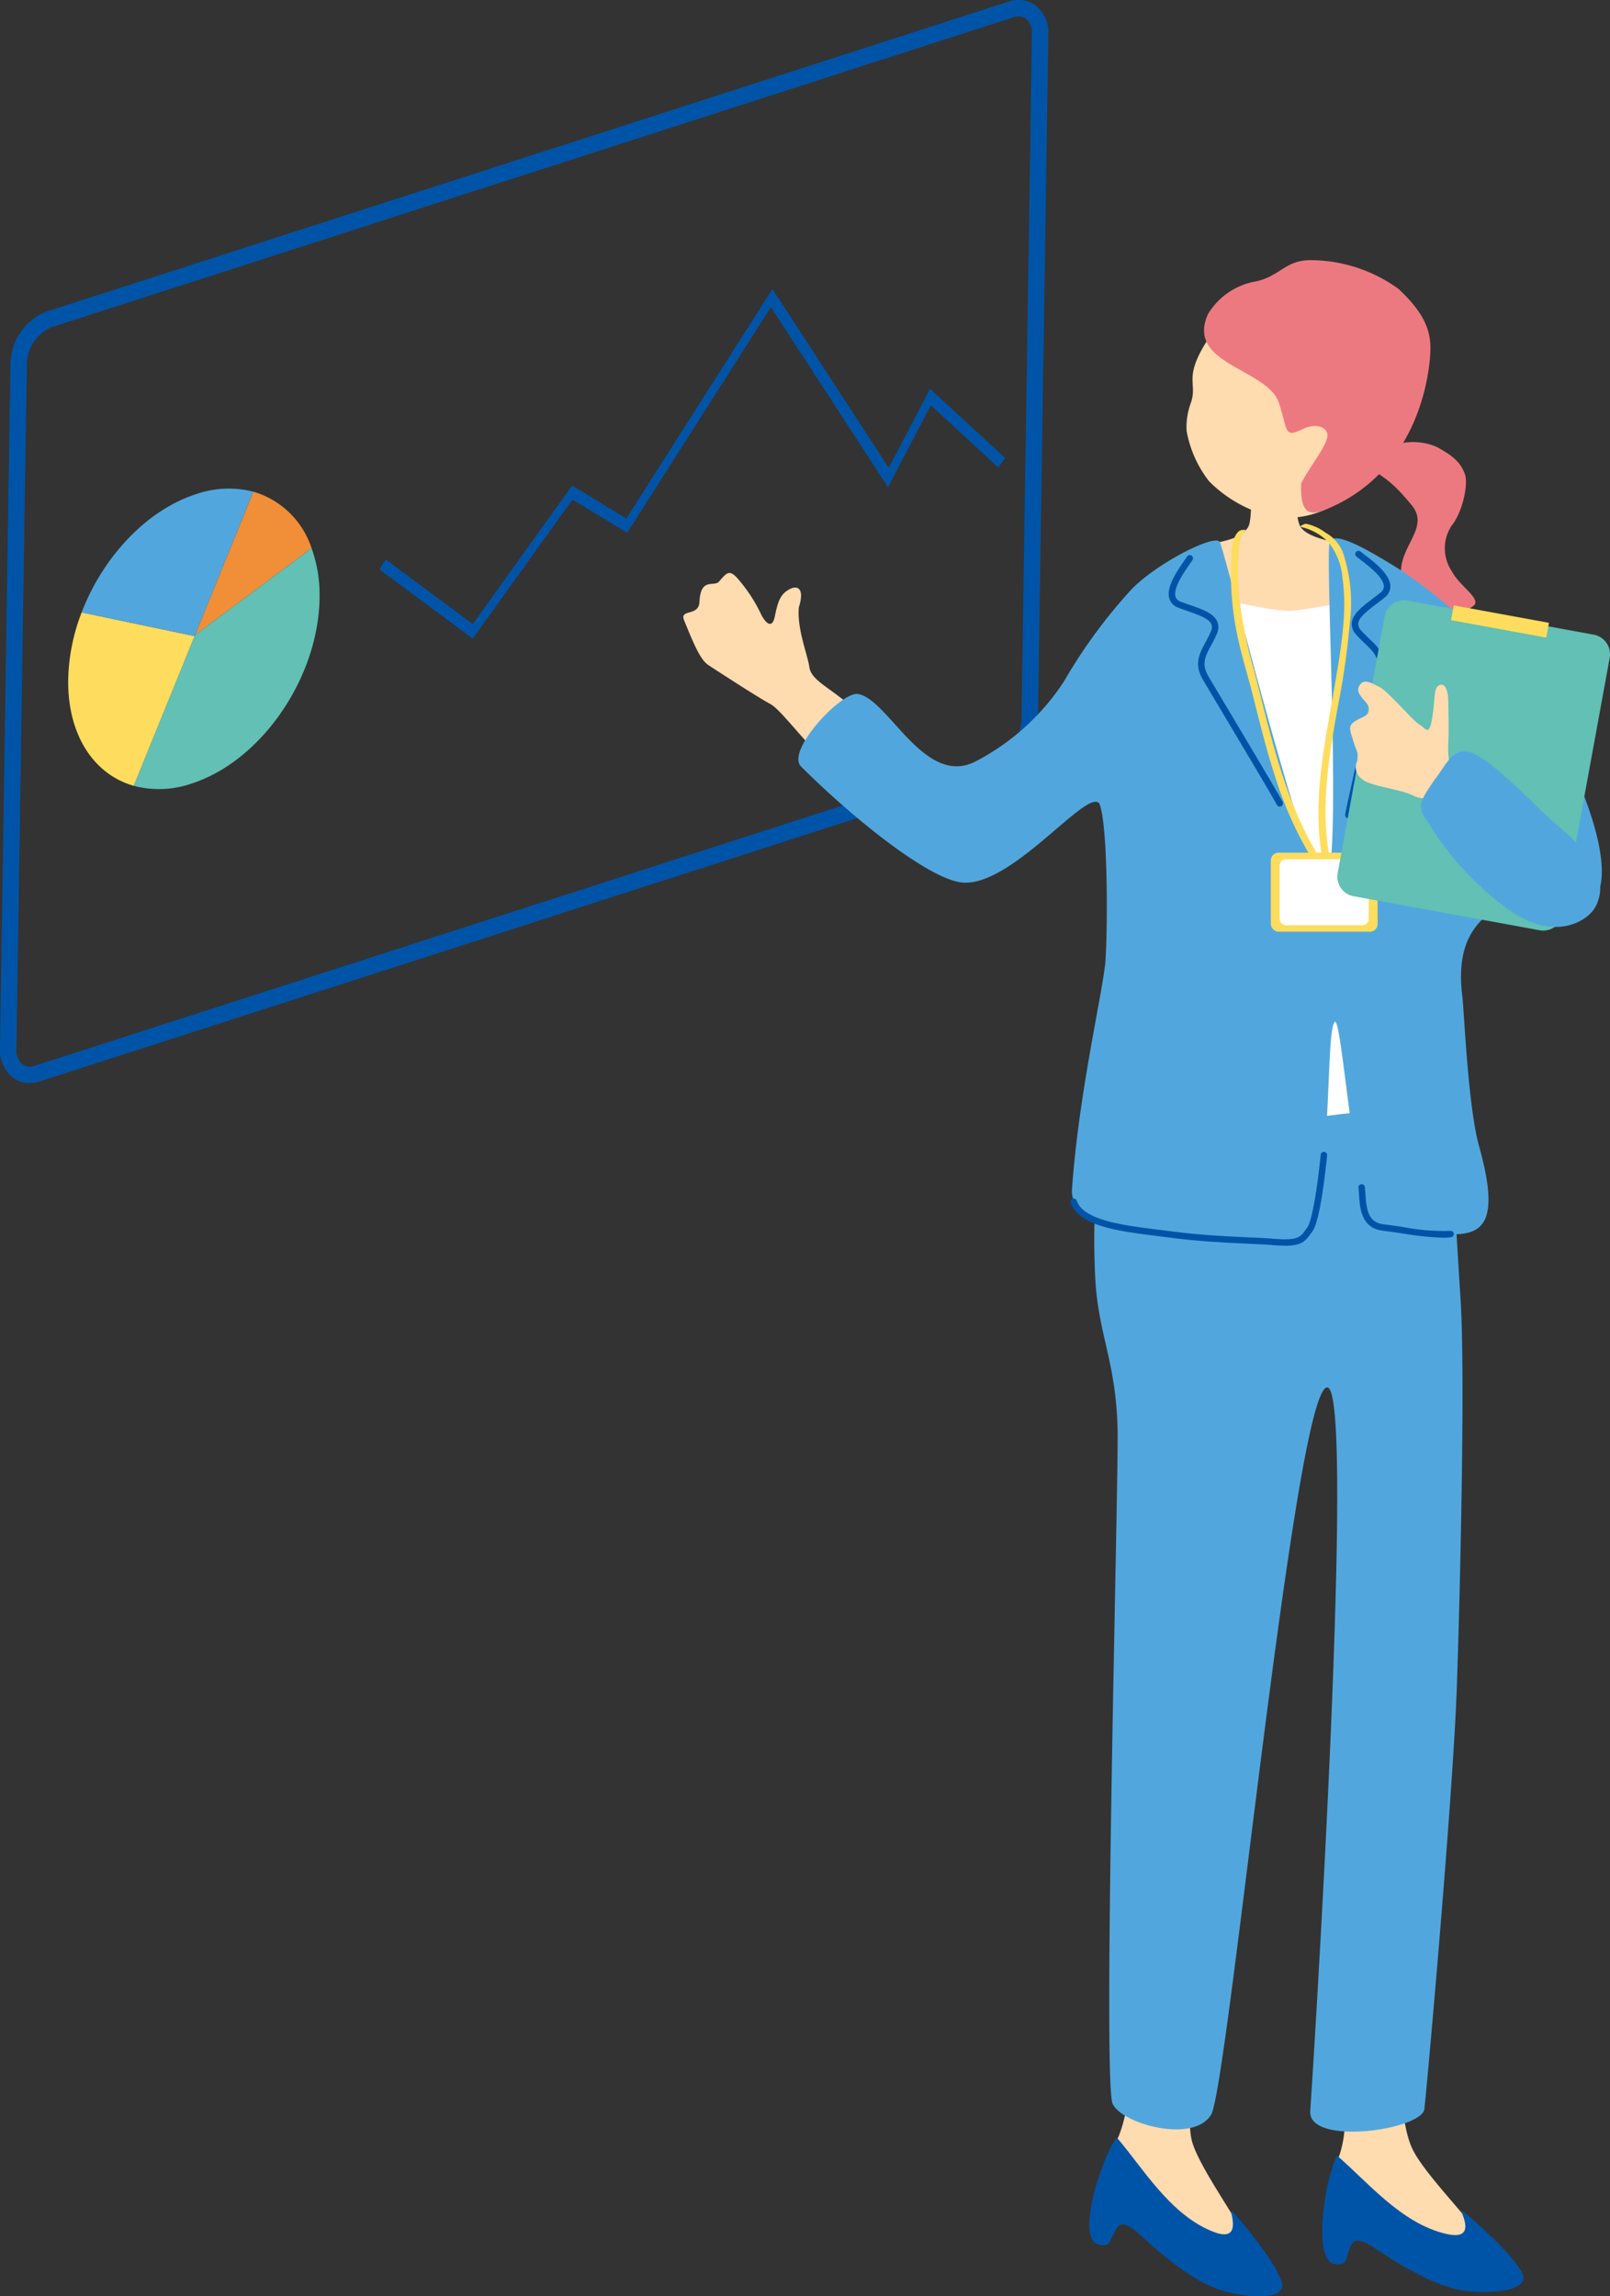 <svg xmlns="http://www.w3.org/2000/svg" xmlns:xlink="http://www.w3.org/1999/xlink" width="157.844" height="225.052" viewBox="0 0 157.844 225.052"><rect x="0" y="0" width="157.844" height="225.052" fill="#333333" stroke="none"/><defs><clipPath id="a"><rect width="157.844" height="225.052" fill="none"/></clipPath></defs><g transform="translate(366)"><g transform="translate(-366)" clip-path="url(#a)"><path d="M2.9,106.147a2.731,2.731,0,0,1-1.649-.536A3.385,3.385,0,0,1,0,102.768L1.023,35.607a5.6,5.6,0,0,1,3.542-5.072L98.847.171a2.9,2.9,0,0,1,2.685.367,3.381,3.381,0,0,1,1.247,2.841L101.756,70.54a5.605,5.605,0,0,1-3.541,5.073L3.933,105.977a3.35,3.35,0,0,1-1.036.17M99.877,1.612a1.762,1.762,0,0,0-.536.092L5.059,32.068a4.024,4.024,0,0,0-2.425,3.563L1.612,102.793a1.814,1.814,0,0,0,.594,1.522,1.32,1.32,0,0,0,1.232.128L97.72,74.08a4.024,4.024,0,0,0,2.425-3.564l1.023-67.162a1.808,1.808,0,0,0-.594-1.522,1.149,1.149,0,0,0-.7-.221" transform="translate(0 0)" fill="#0054a7"/><path d="M55.324,69.427,46.18,62.647l.626-.971L55.334,68l9.738-13.576,5.318,3.229L84.711,35.164l11.4,17.526,4.053-7.75,7.363,6.783-.674.93-6.613-6.092-4.2,8.027L84.558,36.932,70.47,59.054,65.1,55.8Z" transform="translate(-8.98 -6.838)" fill="#0054a7"/><path d="M29.452,59.819,23.737,73.871,35.164,65.36a8.524,8.524,0,0,0-5.712-5.541" transform="translate(-4.616 -11.632)" fill="#f18e38"/><path d="M33.713,66.7,22.285,75.208l-.041.1.832.175-.832-.175L16.275,89.985a9.748,9.748,0,0,0,5.682-.224c6.8-2.192,12.417-10.317,12.537-18.149a13.585,13.585,0,0,0-.781-4.915" transform="translate(-3.165 -12.97)" fill="#62c0b4"/><path d="M19.941,77.319l.678-.505-11-2.305A19.242,19.242,0,0,0,8.3,81.068C8.218,86.528,10.829,90.4,14.724,91.5l5.97-14.675-.074-.015Z" transform="translate(-1.614 -14.488)" fill="#fedc5e"/><path d="M21.156,59.989c-4.886,1.573-9.155,6.2-11.22,11.589l11,2.305.074.015.041-.1,5.715-14.052a9.774,9.774,0,0,0-5.611.243" transform="translate(-1.932 -11.559)" fill="#51a7dd"/><path d="M165.307,55.5a23.926,23.926,0,0,1,4.123-1.575,5.88,5.88,0,0,1,3.5.306c1.737.912,2.442,1.618,2.835,2.708.349.967-.219,3.718-1.323,5.069a4.032,4.032,0,0,0,.052,4.459c.731,1.444,3,2.729,2.086,3.388-2.672,1.93-4.351,1.2-5.621-.2-4.091-4.523,1.978-6.773-.409-9.678s-2.942-2.689-5.243-4.479" transform="translate(-32.145 -10.462)" fill="#ed7980"/><path d="M160.978,54.427a9.029,9.029,0,0,1-8.107,2.892,12.875,12.875,0,0,1-6.258-3.479,11.225,11.225,0,0,1-2.2-4.928,6.745,6.745,0,0,1,.4-2.706c.737-2.065-.826-2.372,1.713-6.309.771-1.2,5.077-6.512,11.619-5.421,5.75.959,8.106,14.559,2.836,19.95" transform="translate(-28.078 -6.676)" fill="#ffdbb0"/><path d="M146.93,36.935a6.817,6.817,0,0,1,4.43-3.15c2.67-.457,3.051-2.214,5.828-2.131a14.758,14.758,0,0,1,8.428,2.824c2.4,2.251,3.092,3.9,3.118,5.7s-.766,12.034-10.257,15.913c-1.518.619-2.539.5-2.413-2.565.978-1.891,2.784-3.978,2.559-4.87s-1.514-.885-2.3-.5c-1.966.957-1.522.333-2.426-2.476-1.1-3.426-9.2-3.778-6.971-8.738" transform="translate(-28.496 -6.155)" fill="#ed7980"/><path d="M154.858,58.148c-.279,0-3.939.262-4.287.229-.139.59.027,3.875-.379,4.563-.933,1.578-3.465,1.321-4.644,2.134-1.263.872-2.652,2.637-2.51,4.1.021,2.032.182,9.513.264,10.2.549,4.571,8.971,4.575,10.848,4.51,7.069-.244,12.005-2.377,12.188-9.081a16.626,16.626,0,0,0-5.837-9.672c-.887-.728-4.034-.789-5.11-2.08-.684-.821-.532-4.507-.532-4.9" transform="translate(-27.812 -11.307)" fill="#ffdbb0"/><path d="M144.489,72.332c2.133.122,7.255,1.761,9.754,1.578a41.958,41.958,0,0,0,6.024-1.148c2.5-.487,3.3,2.372,3.364,6.028s-.792,14.749-.549,18.892,9.29,30.223,3.926,30.284-26.134,3.743-26.195-1.56.568-53.039,3.676-54.075" transform="translate(-27.381 -14.065)" fill="#fff"/><path d="M162.184,260.292c2.185-3.879.589-8.225,1.462-12.405.454-2.169,5.784-4.314,5.5-2.2-.367,2.751-.625,9.695.92,12.685,1.724,3.337,8.639,9.607,7.24,10.363-3.664.855-16.565-3.744-15.124-8.441" transform="translate(-31.516 -47.606)" fill="#ffdbb0"/><path d="M162.381,262.276c2.877,2.433,6.279,6.663,10.711,7.663,3.466.8.893-2.833,1.618-2.237,1.575,1.295,4.765,4.159,5.76,5.966,1.028,1.864-2.815,2.122-5.212,1.892-1.45-.139-4.1-.8-9.025-4.124-1.549-1.045-2.264-1.12-2.57-.2-.507,1.529-.394,1.729-1.427,1.671-2.342-.133-1.068-8.408.144-10.634" transform="translate(-31.293 -51.001)" fill="#0054a7"/><path d="M135.077,254.687c2.753-3.5,2.2-14.491,2.071-18.76-.321-10.363,12.271-15.806,9.486-2.466-2.338,11.2-4.542,17.343-3.472,20.534,1.193,3.561,7.066,10.816,5.569,11.349-3.751.284-15.8-6.237-13.654-10.657" transform="translate(-26.217 -43.862)" fill="#ffdbb0"/><path d="M135.271,260.067c2.471,2.844,5.185,7.545,9.412,9.212,3.3,1.32,1.315-2.662,1.941-1.963,1.358,1.52,4.072,4.84,4.779,6.777.73,2-3.108,1.667-5.441,1.073-1.411-.359-3.925-1.417-8.287-5.458-1.371-1.27-2.065-1.453-2.509-.588-.735,1.433-.654,1.649-1.666,1.433-2.294-.49.231-8.473,1.77-10.487" transform="translate(-25.781 -50.571)" fill="#0054a7"/><path d="M148.484,136.051a62.43,62.43,0,0,0,8.916-.569c5.266-.574,9.058,1.275,10.1,3.925s1.037,5.752,1.589,14.182c.479,7.3-.045,28.979-.367,38.144-.367,10.453-2.867,38.512-3.179,41.262-.231,2.037-11.432,3.668-11.187.183.324-4.613,4.509-71.053,1.651-70.908-3.184.161-9.72,68.525-11.37,71.275-1.79,2.983-9.339.727-9.719-1.284-.865-4.581.644-60.446.55-65.712-.122-6.846-1.926-9.418-2.2-15.16-.349-7.292.433-12.952,1.174-15.147s10.3-.135,14.038-.19" transform="translate(-25.899 -26.295)" fill="#51a7dd"/><path d="M98.12,89.1c-2.8-2.334-5.271-5.922-6.423-6.545s-4.133-2.55-6.039-3.789c-.775-.5-1.354-1.8-2.417-4.415-.47-1.154,1.438-.341,1.506-1.8.114-2.463,1.429-1.431,1.92-2,.847-.981,1.061-1.277,2.144.084a15,15,0,0,1,1.951,3.074c.339.721,1.087,1.679,1.376.252s.536-2.192,1.445-2.66,1.45.086.909,1.77c-.206,2.086.864,4.668,1.029,5.861s1.647,1.837,3.622,3.443,1.772,9.062-1.024,6.728" transform="translate(-16.172 -13.556)" fill="#ffdbb0"/><path d="M163.9,125.078c-1.1-3.974-1.452-13.169-1.65-14.774-.615-5,1.231-7.007,2.952-8.3,3.335-2.5,7.459,2.438,10.04-1.147,2.8-3.891-3.622-16.8-6.6-20.655a54.811,54.811,0,0,0-12.436-11.6c-2.69-1.667-6.4-3.927-6.939-2.8-.526,1.1,1.329,33.209-.5,33.34s-9.776-32.509-10.3-33.3-6.409,2.216-8.776,4.8a51.273,51.273,0,0,0-6.454,8.822,22.932,22.932,0,0,1-8.822,7.96c-4.948,2.367-8.432-6.171-11.4-6.67-1.639-.275-7.1,5.594-5.594,7.1,4.711,4.711,11.97,10.658,15.491,11.332,4.877.932,12.622-9.4,13.77-7.674.913,2.265.791,13.981.538,15.921-.5,3.849-2.6,12.912-3.228,21.838-.382,5.461,14.772,4.54,21.354,5.271,4.63.515,3.283-21.015,4.428-21.659.715-.4,2.065,19.97,4.16,20.081,7.446.392,13.2,3.73,9.969-7.889" transform="translate(-18.892 -12.737)" fill="#51a7dd"/><path d="M151.282,149.336c-.379,0-.826-.023-1.358-.071-.449-.04-1.161-.072-2.042-.113-1.974-.089-4.958-.226-7.706-.588-.421-.056-.85-.109-1.282-.163-3.842-.477-7.818-.97-8.6-3.275a.315.315,0,1,1,.6-.2c.66,1.932,4.6,2.421,8.084,2.853.434.053.865.107,1.287.163,2.721.359,5.689.494,7.653.584.893.04,1.613.073,2.069.114,2.55.228,2.8-.118,3.3-.8.06-.082.122-.168.19-.257.431-.564.93-3.239,1.335-7.156a.316.316,0,0,1,.629.064c-.3,2.935-.8,6.614-1.462,7.475l-.18.245c-.524.721-.909,1.133-2.507,1.133" transform="translate(-25.332 -27.25)" fill="#0054a7"/><path d="M173.634,149.326a31.932,31.932,0,0,1-4.066-.435c-.648-.094-1.284-.188-1.864-.259-2.109-.258-2.235-2.232-2.318-3.539-.016-.241-.03-.466-.056-.661a.316.316,0,0,1,.628-.082c.027.207.042.446.058.7.1,1.563.294,2.773,1.764,2.952.585.072,1.227.165,1.88.261a20.622,20.622,0,0,0,4.65.386.316.316,0,1,1,.1.624,5.126,5.126,0,0,1-.771.05" transform="translate(-32.149 -28.016)" fill="#0054a7"/><path d="M153.118,92.187a.314.314,0,0,1-.277-.173c-.342-.675-3.109-5.313-5.13-8.7-1.032-1.73-1.882-3.154-2.145-3.61-.871-1.5-.31-2.54.284-3.636a11.531,11.531,0,0,0,.52-1.042.9.9,0,0,0,.046-.727c-.246-.553-1.264-.909-2.341-1.286-.288-.1-.581-.2-.87-.313a1.391,1.391,0,0,1-.9-.889c-.349-1.12.744-2.7,1.468-3.747.1-.148.194-.28.266-.391a.316.316,0,0,1,.529.346c-.075.114-.169.251-.275.4-.574.83-1.64,2.373-1.383,3.2a.776.776,0,0,0,.52.485c.284.108.573.209.855.308,1.262.441,2.353.822,2.71,1.625a1.5,1.5,0,0,1-.041,1.227,11.97,11.97,0,0,1-.546,1.1c-.574,1.057-.987,1.821-.294,3.018.264.455,1.112,1.876,2.142,3.6,2.025,3.4,4.8,8.045,5.151,8.739a.315.315,0,0,1-.287.459" transform="translate(-27.659 -13.132)" fill="#0054a7"/><path d="M164.131,93.215a.317.317,0,0,0,.21-.25c.118-.748,1.321-6.013,2.2-9.858.449-1.963.819-3.58.93-4.1.365-1.7-.488-2.511-1.39-3.371a11.107,11.107,0,0,1-.815-.832.892.892,0,0,1-.268-.677c.064-.6.923-1.254,1.832-1.944.242-.184.489-.372.731-.566a1.387,1.387,0,0,0,.583-1.122c-.013-1.173-1.54-2.34-2.55-3.113-.144-.11-.271-.207-.373-.289a.316.316,0,0,0-.4.492c.106.085.238.186.387.3.8.612,2.292,1.753,2.3,2.618a.778.778,0,0,1-.345.622c-.238.19-.481.375-.719.556-1.066.809-1.985,1.508-2.078,2.381a1.505,1.505,0,0,0,.416,1.154,12.067,12.067,0,0,0,.859.879c.871.829,1.5,1.427,1.209,2.781-.11.514-.48,2.127-.927,4.087-.881,3.855-2.088,9.132-2.209,9.9a.315.315,0,0,0,.414.348" transform="translate(-31.835 -13.034)" fill="#0054a7"/><path d="M150.634,64.563c-.817.63-.764,2.259-.8,3.176a28.725,28.725,0,0,0,.432,6.191c.414,2.344,1.167,4.642,1.745,6.949.64,2.555,1.277,5.114,2.084,7.621a37.153,37.153,0,0,0,3.685,8.242c.113.183.761-.077.694-.185-3.445-5.563-4.765-12.02-6.377-18.273a41.8,41.8,0,0,1-1.522-7.831,24.445,24.445,0,0,1,0-3.61c.049-.583.068-1.829.6-2.241.283-.218-.4-.142-.537-.039" transform="translate(-29.131 -12.535)" fill="#fedc5e"/><path d="M158.38,64.052A5.35,5.35,0,0,1,161,65.523a6.3,6.3,0,0,1,1.391,3.521c.466,3.173-.1,6.6-.622,9.734-1.025,6.206-2.58,12.448-1.158,18.727.043.189.739.016.694-.186-1.187-5.242-.3-10.509.639-15.712a77.078,77.078,0,0,0,1.146-7.935,15.771,15.771,0,0,0-.634-7.069,3.829,3.829,0,0,0-1.74-2.014,4.685,4.685,0,0,0-1.893-.862c-.177-.01-.8.3-.439.325" transform="translate(-30.776 -12.392)" fill="#fedc5e"/><rect width="10.47" height="7.745" rx="0.758" transform="translate(124.591 83.569)" fill="#fedc5e"/><path d="M.633,0H8.1a.633.633,0,0,1,.633.633v5.2a.632.632,0,0,1-.632.632H.632A.632.632,0,0,1,0,5.829V.633A.633.633,0,0,1,.633,0Z" transform="translate(125.459 84.212)" fill="#fff"/><path d="M184.872,103.794a1.95,1.95,0,0,1-2.247,1.585l-18.284-3.343A1.95,1.95,0,0,1,162.8,99.76l4.591-25.111a1.95,1.95,0,0,1,2.247-1.584l18.283,3.342a1.951,1.951,0,0,1,1.543,2.276Z" transform="translate(-31.651 -14.202)" fill="#62c0b4"/><rect width="1.472" height="9.484" transform="matrix(0.18, -0.984, 0.984, 0.18, 142.262, 60.782)" fill="#fedc5e"/><path d="M164.818,86.8c.8-.486,1.363-.48,1.344-1.209s-1.41-1.344-.965-2.212,1.272-.259,2.024.092,3.22,3.262,3.876,3.652.954,1.241,1.263-.623.131-2.872.633-3.183.913.205.946,1.482.06,3.4,0,4.293a8.015,8.015,0,0,0,.285,2.559c.175.885-.354,1.716-1.605,2.49a2.363,2.363,0,0,1-2.078-.028,7.418,7.418,0,0,0-1.352-.466c-1.481-.393-3.25-.669-3.744-1.2a1.407,1.407,0,0,1-.47-1.677c.209-.981-.023-.912-.325-1.947s-.632-1.532.168-2.018" transform="translate(-31.952 -16.127)" fill="#ffdbb0"/><path d="M174.257,94.216c1.29-1.578,1.951-3.974,4.676-2.109s4.952,4.493,8.161,7.243c3.987,3.419,3.735,5.847,2.934,7.335-.642,1.192-3.759,3.552-8.492.254a29.544,29.544,0,0,1-7.921-8.6c-1.147-1.577-.793-1.974.642-4.126" transform="translate(-33.627 -17.778)" fill="#51a7dd"/></g></g></svg>